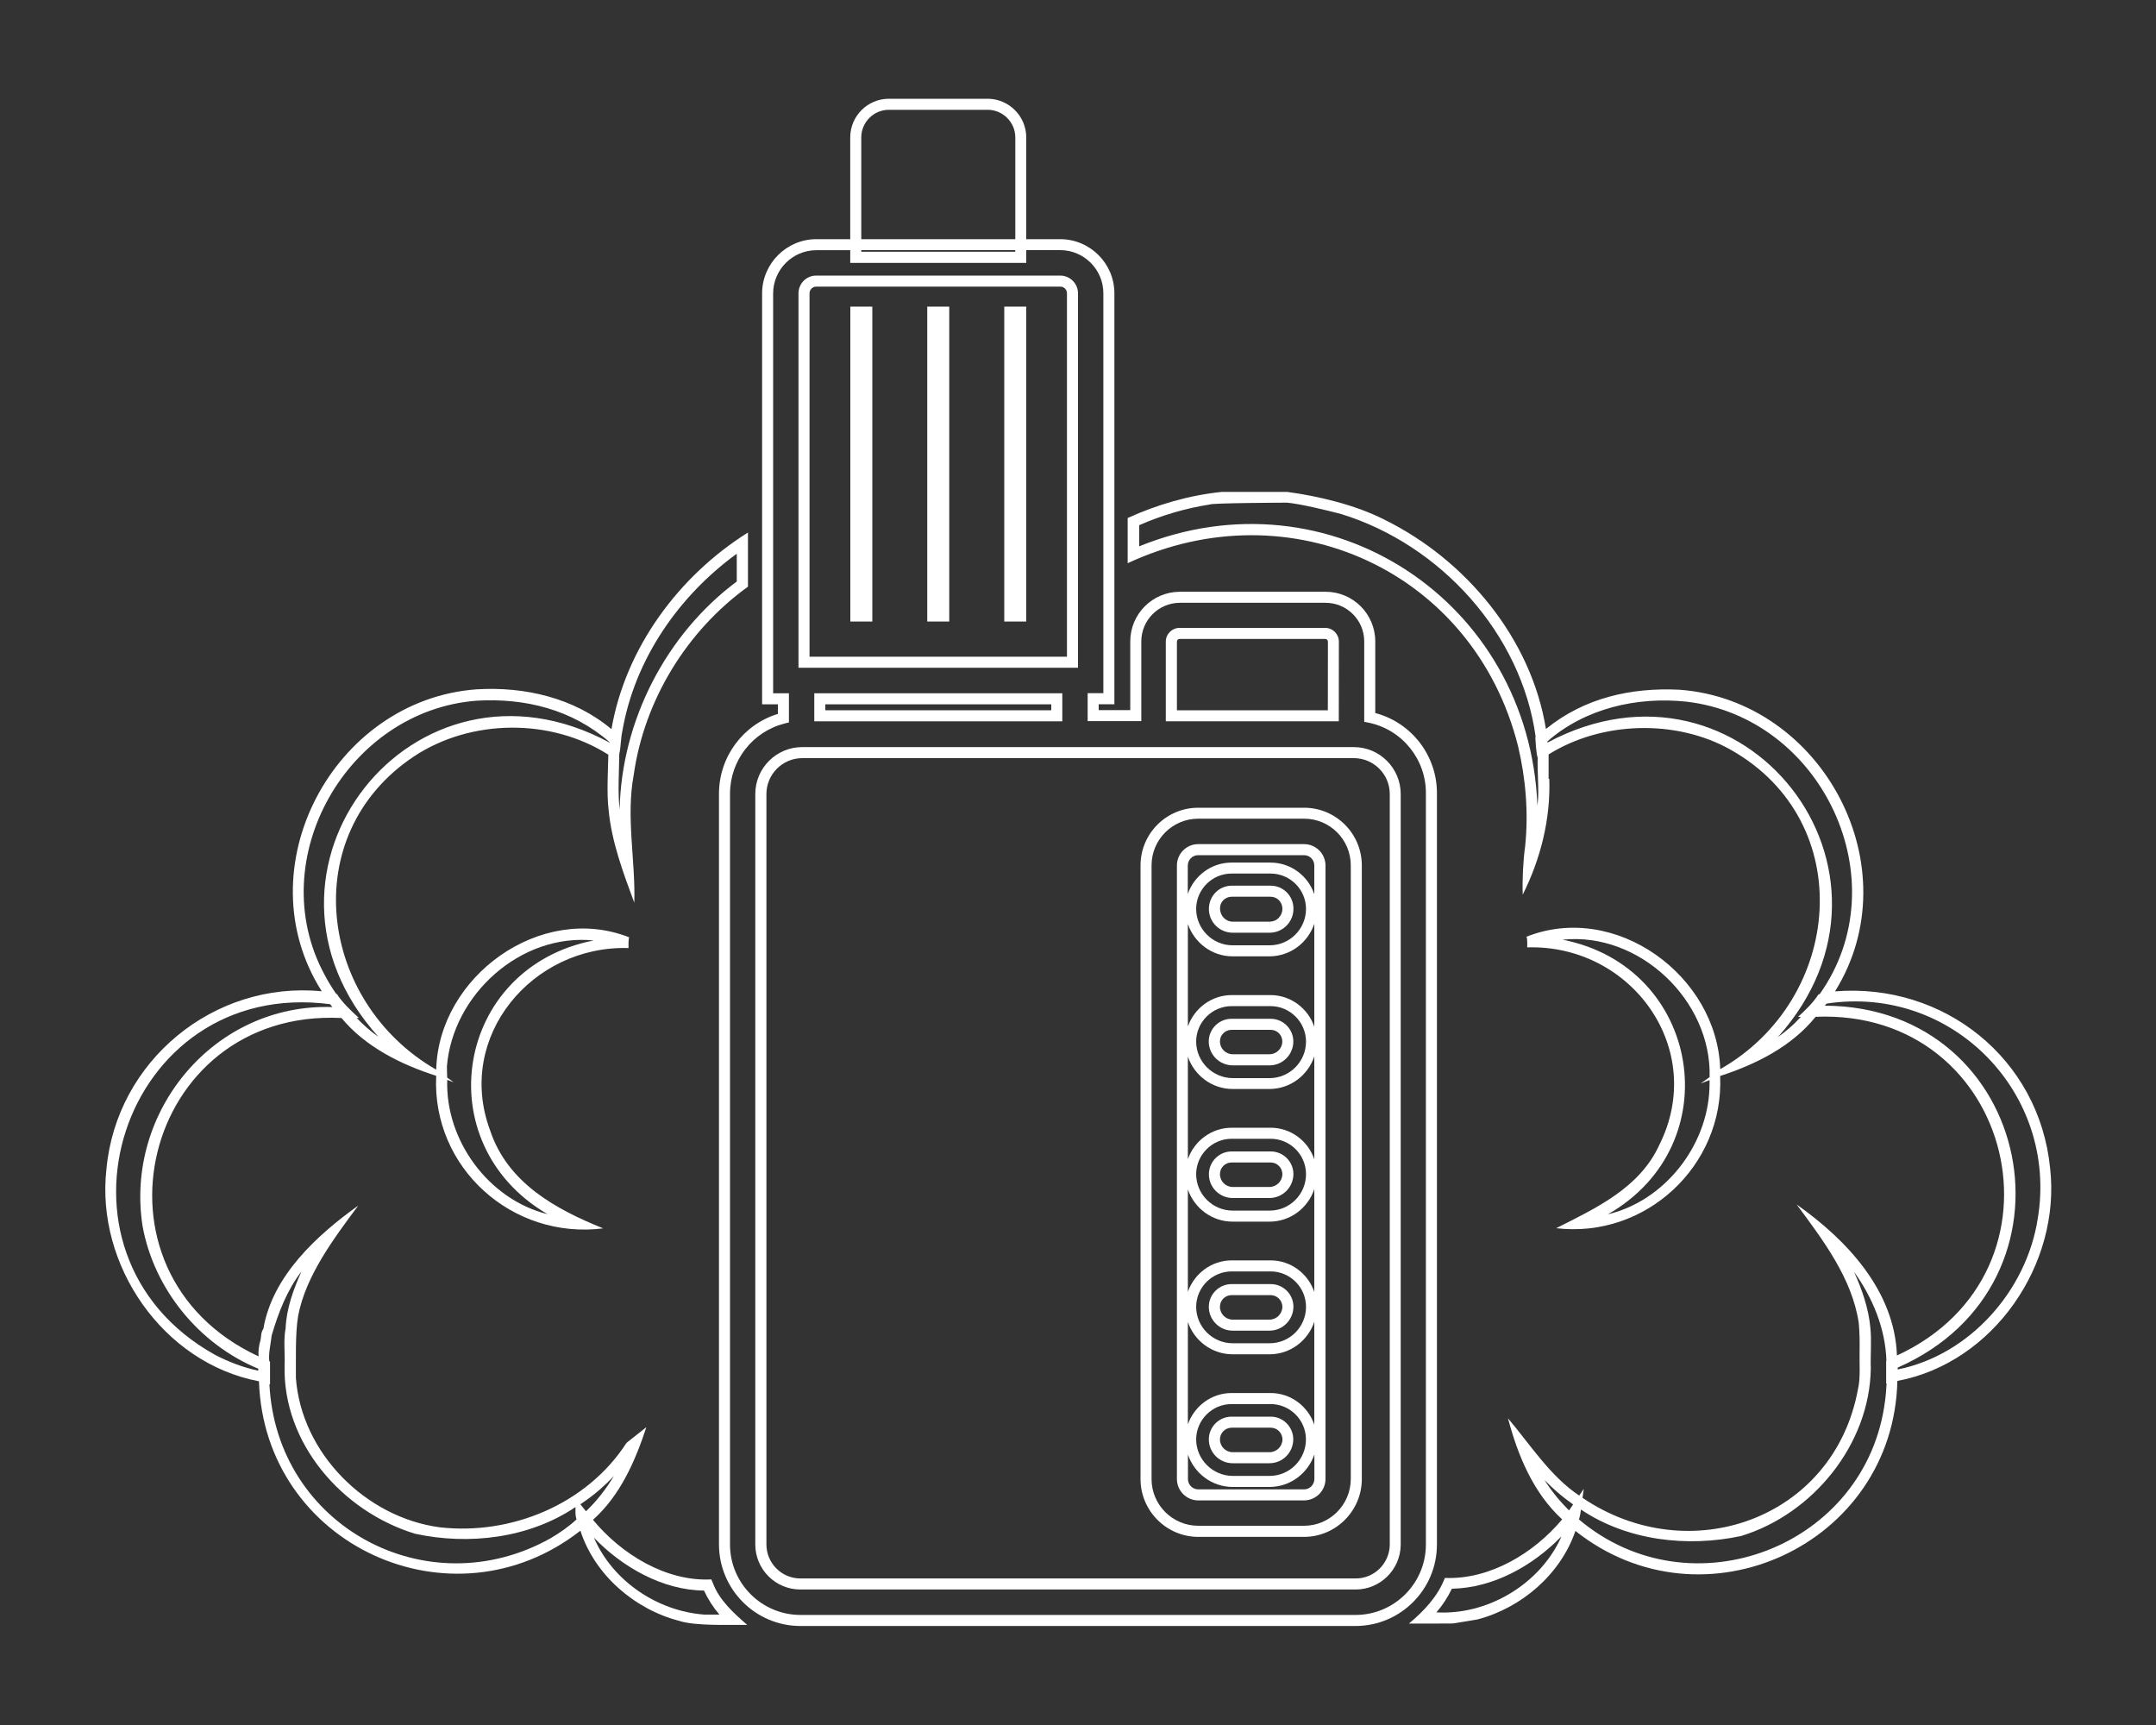 <?xml version="1.0" encoding="UTF-8"?> <svg xmlns="http://www.w3.org/2000/svg" height="200" viewBox="0 0 250 200" width="250"><rect x="0" y="0" width="250" height="200" fill="#333333" stroke="none"/><g fill="#fff"><path d="m237.72 135.42c-1.27-12.71-12.34-21.49-24.94-20.48 8.9-14.29-1.37-33.72-18.01-34.97-5.64-.28-11.05.93-15.51 4.55-1.7-10.48-9.27-19.61-18.73-24.27-3.32-1.69-7.57-2.72-11.28-3.22h-7.55c-3.77.38-7.5 1.46-10.94 3.03v5.24c18.85-8.79 40.17.93 45.27 21.22.89 3.76 1.22 7.73.82 11.59-.23 1.61-.35 4.01-.28 5.62 2.06-4.12 3.24-8.74 3.08-13.44l-.08.01c0-.15 0-2.68 0-2.83 6.15-3.85 14.76-4.11 21.1-.55 14.9 8.38 13.01 28.97-1.2 37.04-.34-10.85-12.15-19.46-22.48-15.35.15.15.09 1.04.1 1.23 12.09-.36 20.9 11.78 15.31 22.92-2.27 4.97-7.35 7.32-11.95 9.64 10.36 1.23 19.48-7.23 19.01-17.65 4.15-1.35 8.28-3.4 11.07-6.86 23.14-.97 30.44 29.59 9.43 39.27-.26-7.5-5.82-13.41-11.63-17.51 3.03 4.09 6.42 8.53 7.2 13.71.1 1.06.12 2.14.1 3.22-.04 1.34.13 3.19-.19 4.5-2.78 15.09-19.6 20.96-31.94 12.58l.15-1.04-.53.78c-3.34-2.21-5.76-6.01-8.26-8.96 1.13 4.28 2.93 8.66 6.28 11.72-3.28 3.92-8.37 7-13.6 6.79-.81 2.13-2.44 3.86-4.17 5.29.36.01 4.92 0 5.1-.01 0 0 2.86-.47 2.86-.47 5.11-1.35 9.62-5.22 11.35-10.26 14.82 11.78 36.89 1.64 37.33-17.39 11.17-2.1 18.98-13.55 17.71-24.69zm-39.5-9.2c-.26 6.69-5.23 13.01-11.78 14.57 14.19-8.08 10.79-28.7-5.25-31.84 8.89-.93 17.29 7.04 17.05 15.93l-1.03.74 1.03-.39zm-19.91-33.18c-.01.12-.03.24-.04.35-.92-23.7-24.12-39-46.17-30.05v-2.45c2.61-1.15 5.38-1.96 8.19-2.4.22-.17 8.43-.21 8.94-.21 1.49.12 4.82.93 6.29 1.32 11.49 3.54 20.9 13.85 22.55 25.84l-.04.04c.03.5.1 1.93.28 2.38-.08 1.42.17 3.8 0 5.18zm29.15 26.18c-.42.36-.86.7-1.31 1.03 17.2-19.19-4.01-46.26-26.7-34.16 0-.04-.01-.09-.02-.13 4.38-3.84 10.4-5.21 16.1-4.61 15.79 1.82 24.74 20.82 15.48 33.9l-.17.07c-.58.92-1.55 1.86-2.35 2.58h.32c-.43.47-.87.92-1.35 1.32zm-26.96 53.71c.61.53 1.25 1.03 1.91 1.5l-.47.69c-1.08-1.07-2.05-2.25-2.85-3.53.45.47.93.92 1.41 1.34zm.26 5.84c-2.61 5.14-8.44 8.5-14.2 8.17.72-.83 1.32-1.75 1.79-2.74 4.82-.09 9.39-2.66 12.7-6.06-.08.21-.18.42-.29.63zm37.83-16.41c-2.11 16.98-22.5 24.79-35.5 13.81.14-.46.19-.83.23-1.15 5.37 3.61 12.33 4.4 18.56 3.07 8.34-2.54 14.92-10.62 15.05-19.42-.06-1.45.11-3.29-.05-4.71-.2-2.25-.98-4.49-1.89-6.49 2.15 2.97 3.64 6.6 3.75 10.28l-.03.01v2.64l.05-.01c-.04.66-.08 1.32-.17 1.97zm17.7-21.08c-1.29 8.35-7.87 15.81-16.24 17.5v-.22c22.27-9.76 15.81-41.84-8.45-41.96.06-.08.13-.16.2-.24 14.56-2.22 26.9 10.4 24.49 24.92z"></path><path d="m166.62 179.08v-87c.06-4.42-2.92-8.3-7.15-9.41v-8.3c0-3.18-2.58-5.76-5.76-5.76h-16.89c-3.18 0-5.76 2.58-5.76 5.76v7.96h-3.66v-.68h1.82v-47.64c0-3.46-2.81-6.27-6.27-6.28h-3.95v-11.8c0-2.43-1.97-4.44-4.41-4.48h-11.52c-2.47 0-4.48 2.01-4.48 4.48v11.8h-3.94c-3.46.01-6.27 2.83-6.28 6.28v47.65h1.83v1.11c-4.04 1.24-6.82 4.97-6.83 9.24v87.07c.01 5.2 4.24 9.44 9.44 9.44h64.37c5.21 0 9.44-4.23 9.44-9.44zm-66.75-163.15c0-1.76 1.44-3.2 3.2-3.2h11.51c1.73.03 3.15 1.46 3.15 3.2v11.8h-17.86zm0 13.07h17.85v.19h-17.85zm57.31 158.24h-64.37c-4.5-.01-8.16-3.67-8.16-8.16v-87.07c.01-3.85 2.62-7.19 6.35-8.13l.48-.12v-3.38h-1.83v-46.37c.01-2.75 2.25-5 5-5h3.94v1.47h20.41v-1.48h3.95c2.75.01 4.99 2.25 4.99 5v46.37h-1.82v3.24h6.22v-9.24c0-2.47 2.01-4.48 4.48-4.48h16.89c2.47 0 4.48 2.01 4.48 4.48v9.32l.51.1c3.9.8 6.7 4.28 6.64 8.27v87.01c0 4.51-3.66 8.17-8.16 8.17z"></path><path d="m155.25 74.39c0-.87-.71-1.59-1.59-1.59h-16.89c-.87 0-1.59.71-1.59 1.59v9.24h20.06zm-1.28 7.96h-17.5v-7.96c0-.17.14-.31.31-.31h16.89c.17 0 .31.14.31.31z"></path><path d="m157 86.62h-63.98c-3 0-5.44 2.44-5.44 5.44v87.01c0 2.88 2.34 5.22 5.22 5.22h64.37.03c2.84 0 5.18-2.3 5.22-5.16v-87.07c0-2.99-2.43-5.43-5.42-5.44zm4.15 92.5c-.03 2.15-1.8 3.89-3.94 3.89-.01 0-.01 0-.02 0h-64.38c-2.17 0-3.94-1.77-3.94-3.94v-87.01c0-2.29 1.87-4.16 4.16-4.16h63.97c2.29.01 4.15 1.87 4.15 4.16z"></path><path d="m123.18 83.63v-3.25h-28.76v3.25zm-27.48-1.97h26.2v.69h-26.2z"></path><path d="m125 34.01c0-1.13-.92-2.05-2.05-2.06h-28.3c-1.14 0-2.06.92-2.06 2.06v43.41h32.41zm-1.28 42.13h-29.85v-42.13c0-.43.35-.78.78-.78h28.3c.43 0 .77.35.77.78z"></path><path d="m151.22 93.65h-12.28c-3.69 0-6.69 3-6.69 6.69v71.16c.01 3.68 3.01 6.68 6.69 6.69h12.28c3.68-.01 6.68-3.01 6.69-6.69v-71.16c0-3.69-3-6.69-6.69-6.69zm5.41 77.84c-.01 2.98-2.44 5.41-5.41 5.41h-12.28c-2.98 0-5.41-2.43-5.41-5.41v-71.16c0-2.98 2.43-5.41 5.41-5.41h12.28c2.99 0 5.41 2.43 5.41 5.41z"></path><path d="m151.22 97.87h-12.28c-1.36 0-2.47 1.11-2.47 2.47v71.16c.01 1.35 1.12 2.46 2.47 2.46h12.29c1.35-.01 2.46-1.11 2.47-2.47v-71.16c-.01-1.35-1.12-2.46-2.48-2.46zm-12.29 1.28h12.28c.66 0 1.19.53 1.19 1.19v3.34c-.72-2.13-2.72-3.67-5.08-3.67h-4.52c-2.35 0-4.33 1.53-5.07 3.63v-3.3c.01-.66.55-1.19 1.2-1.19zm8.4 62.36h-4.52c-2.35 0-4.33 1.53-5.07 3.63v-11.86c.74 2.17 2.78 3.74 5.2 3.74h4.27c2.42 0 4.46-1.59 5.19-3.77v11.93c-.72-2.12-2.71-3.67-5.07-3.67zm4.1 5.38c0 2.33-1.89 4.23-4.22 4.23h-4.27c-2.33-.01-4.23-1.91-4.24-4.23.01-2.26 1.85-4.1 4.11-4.1h4.52c2.25 0 4.1 1.84 4.1 4.1zm-12.73-15.37c.01-2.26 1.85-4.1 4.11-4.11h4.52c2.26 0 4.11 1.84 4.11 4.11 0 2.33-1.89 4.22-4.22 4.22h-4.27c-2.34 0-4.24-1.89-4.25-4.22zm8.63-5.39h-4.52c-2.35.01-4.33 1.54-5.07 3.64v-11.87c.74 2.17 2.78 3.74 5.2 3.74h4.27c2.42 0 4.46-1.59 5.19-3.77v11.92c-.72-2.12-2.71-3.66-5.07-3.66zm-8.63-9.99c.01-2.26 1.85-4.1 4.11-4.11h4.52c2.26 0 4.11 1.84 4.11 4.11 0 2.33-1.89 4.22-4.22 4.22h-4.27c-2.34 0-4.24-1.89-4.25-4.22zm8.63-5.39h-4.52c-2.35.01-4.33 1.54-5.07 3.64v-11.88c.74 2.17 2.78 3.75 5.2 3.75h4.27c2.42-.01 4.46-1.6 5.19-3.78v11.93c-.72-2.12-2.71-3.66-5.07-3.66zm-8.63-9.99c.01-2.26 1.85-4.1 4.11-4.11h4.52c2.26.01 4.1 1.85 4.11 4.11 0 2.33-1.89 4.23-4.22 4.24h-4.27c-2.34-.01-4.24-1.91-4.25-4.24zm8.63-5.39h-4.52c-2.35.01-4.33 1.54-5.07 3.64v-11.88c.74 2.17 2.78 3.75 5.19 3.75h4.28c2.42-.01 4.46-1.6 5.19-3.78v11.94c-.72-2.11-2.71-3.66-5.07-3.67zm-8.63-9.99c.01-2.26 1.85-4.1 4.11-4.1h4.52c2.26 0 4.1 1.84 4.11 4.09 0 2.33-1.89 4.23-4.22 4.23h-4.27c-2.34.01-4.24-1.89-4.25-4.22zm12.52 67.3h-12.28c-.65 0-1.19-.54-1.19-1.19v-2.84c.74 2.17 2.78 3.75 5.2 3.75h4.27c2.42-.01 4.46-1.6 5.19-3.78v2.87c-.01.65-.54 1.19-1.19 1.19z"></path><path d="m147.35 164.25c-.01 0-.01 0-.02 0h-4.52c-1.45 0-2.64 1.18-2.64 2.64 0 1.52 1.24 2.76 2.76 2.76h4.27c1.52 0 2.76-1.24 2.76-2.78 0-.7-.28-1.36-.78-1.86-.49-.49-1.14-.76-1.83-.76zm-.14 4.12h-4.27c-.82 0-1.48-.66-1.48-1.48 0-.75.61-1.36 1.36-1.36h4.52.01c.74 0 1.35.6 1.36 1.36-.01.81-.68 1.48-1.5 1.48z"></path><path d="m142.94 154.28h4.28c1.51-.01 2.75-1.25 2.76-2.78 0-.7-.28-1.36-.78-1.86-.5-.49-1.15-.76-1.85-.76-.01 0-.01 0-.02 0h-4.52c-1.45 0-2.64 1.18-2.64 2.64 0 1.52 1.24 2.76 2.77 2.76zm-.13-4.12h4.52.01c.74 0 1.35.6 1.36 1.35-.01.82-.67 1.48-1.49 1.49h-4.27c-.82 0-1.48-.67-1.48-1.48-.01-.75.6-1.36 1.35-1.36z"></path><path d="m142.94 138.9h4.28c1.51-.01 2.75-1.25 2.76-2.78-.01-1.45-1.19-2.62-2.63-2.62-.01 0-.01 0-.01 0h-4.52c-1.45 0-2.64 1.18-2.64 2.64-.01 1.52 1.23 2.76 2.76 2.76zm-.13-4.12h4.52.01c.74 0 1.35.6 1.36 1.35-.01.81-.67 1.48-1.49 1.49h-4.27c-.82 0-1.48-.67-1.48-1.48-.01-.75.6-1.36 1.35-1.36z"></path><path d="m142.94 123.52h4.27c1.52 0 2.76-1.24 2.76-2.78-.01-1.45-1.19-2.62-2.63-2.62-.01 0-.01 0-.02 0h-4.52c-1.45 0-2.64 1.18-2.64 2.64.01 1.52 1.25 2.76 2.78 2.76zm-.13-4.12h4.52.01c.36 0 .7.14.95.39.26.25.4.59.4.96 0 .82-.67 1.48-1.48 1.48h-4.27c-.82 0-1.48-.67-1.48-1.48-.01-.74.6-1.35 1.35-1.35z"></path><path d="m142.94 108.14h4.27.07c.74-.02 1.43-.32 1.94-.86.51-.53.78-1.24.76-1.97-.01-1.45-1.19-2.62-2.63-2.62-.01 0-.01 0-.01 0h-4.52c-1.45 0-2.64 1.18-2.64 2.69-.01 1.52 1.23 2.76 2.76 2.76zm-.13-4.17h4.52.01c.74 0 1.35.6 1.36 1.37.01.4-.14.77-.41 1.06s-.64.45-1.06.46l-.01.64v-.64h-4.27c-.82 0-1.48-.67-1.48-1.54-.02-.74.59-1.35 1.34-1.35z"></path><path d="m98.6 35.55h2.55v36.51h-2.55z"></path><path d="m107.52 35.55h2.55v36.51h-2.55z"></path><path d="m116.45 35.55h2.55v36.51h-2.55z"></path><path d="m82.65 183.51-.17-.39c-5.28.27-10.48-2.97-13.72-6.91 3.16-2.82 4.9-6.82 6.19-10.74l-2.22 1.75-.13.14c-4.58 7.04-13.31 10.66-21.6 9.72-8.59-1.14-16.06-8.61-16.69-17.33.02-2.19-.09-5.08.26-7.18.88-4.67 4.19-9.05 6.97-12.79-4.85 3.47-9.96 8.18-11 14.28-.32.48-.23.83-.33 1.31-.2.67-.27 1.24-.23 1.89-20.99-9.74-13.47-40.37 9.62-39.23 2.76 3.34 6.92 5.41 10.98 6.7-.52 10.67 8.83 19.02 19.36 17.69-5.57-2.25-11.1-5.29-13.12-11.39-4.02-10.85 4.91-21.45 16.06-21.11.01-.19-.04-1.09.09-1.24-10.27-4.06-22.12 4.53-22.39 15.34-13.61-7.83-16.27-27.2-2.58-36.32 6.61-4.37 15.86-4.45 22.54-.2-.04 1.92-.2 4.48.03 6.38.34 3.72 1.71 7.35 2.98 10.78.15-4.88-.98-9.91-.07-14.8 1.22-8.67 6.15-16.73 13.25-21.84v-6.28c-8.04 5.04-14.2 13.39-15.83 22.8-4.33-3.64-10.07-4.95-15.62-4.62-16.66 1.21-27.02 20.77-17.97 35.01-12.51-1.22-23.83 8.07-24.97 20.63-1.25 11.13 6.56 22.48 17.69 24.59.61 19 22.4 28.97 37.27 17.32 1.66 5.14 6.29 9.12 11.47 10.46 1.85.61 5.92.44 7.87.46-1.58-1.38-3.24-2.86-3.99-4.88zm-30.83-59.85c.67-8.35 8.56-15.48 17.03-14.62-16.08 3.11-19.44 23.54-5.36 31.73-6.83-1.69-11.87-8.56-11.63-15.57l.75.28-.76-.55zm17.71 49.06c.57-.5 1.13-1.03 1.65-1.59-.88 1.49-1.98 2.89-3.23 4.09l-.65-.81c.78-.53 1.53-1.08 2.23-1.69zm2.64-87.98c1.43-8.29 6.52-15.64 13.26-20.54v3.22c-8.23 6.14-13.36 16.17-13.58 26.42-.23-1.94-.06-4.51-.04-6.43.19-.82.17-1.84.36-2.67zm-34.57 28.21c-7.16-13.36 2.69-30.57 17.67-31.71 5.64-.33 11.08 1.03 15.41 4.8 0 .02-.01.03-.01.05-22.74-12.26-44.09 14.93-26.79 34.12-.92-.64-1.75-1.39-2.53-2.19h.27c-.87-.78-1.97-1.83-2.56-2.78l-.08-.01c-.5-.73-.97-1.49-1.38-2.28zm-12.69 44.12c-21.16-11.8-10.82-43.82 13.37-40.64.08.12.18.22.27.33-13.7-.46-24.13 12.09-22.01 25.45 1.35 7.28 6.54 13.64 13.41 16.48v.23c-1.76-.37-3.46-1.03-5.04-1.85zm38.93 21.28c-14.32 8.02-31.79-1.41-32.6-17.86l.07.01v-2.64l-.09-.04c-.1-.98.19-2.06.28-2.98.77-2.61 1.76-5.23 3.46-7.43-.93 2.05-1.75 4.32-1.84 6.58-.27 1.39-.06 2.91-.12 4.32-.23 9.05 6.69 16.93 15.11 19.51 6.23 1.36 13.26.53 18.62-3.09.01.5-.06.84.12 1.43-.91.85-1.96 1.57-3.01 2.19zm17.84 8.85c-5.44-.4-10.63-3.87-12.81-8.92 3.25 3.39 7.98 6.1 12.76 6.13.47 1.01 1.07 1.95 1.79 2.79z"></path></g></svg> 